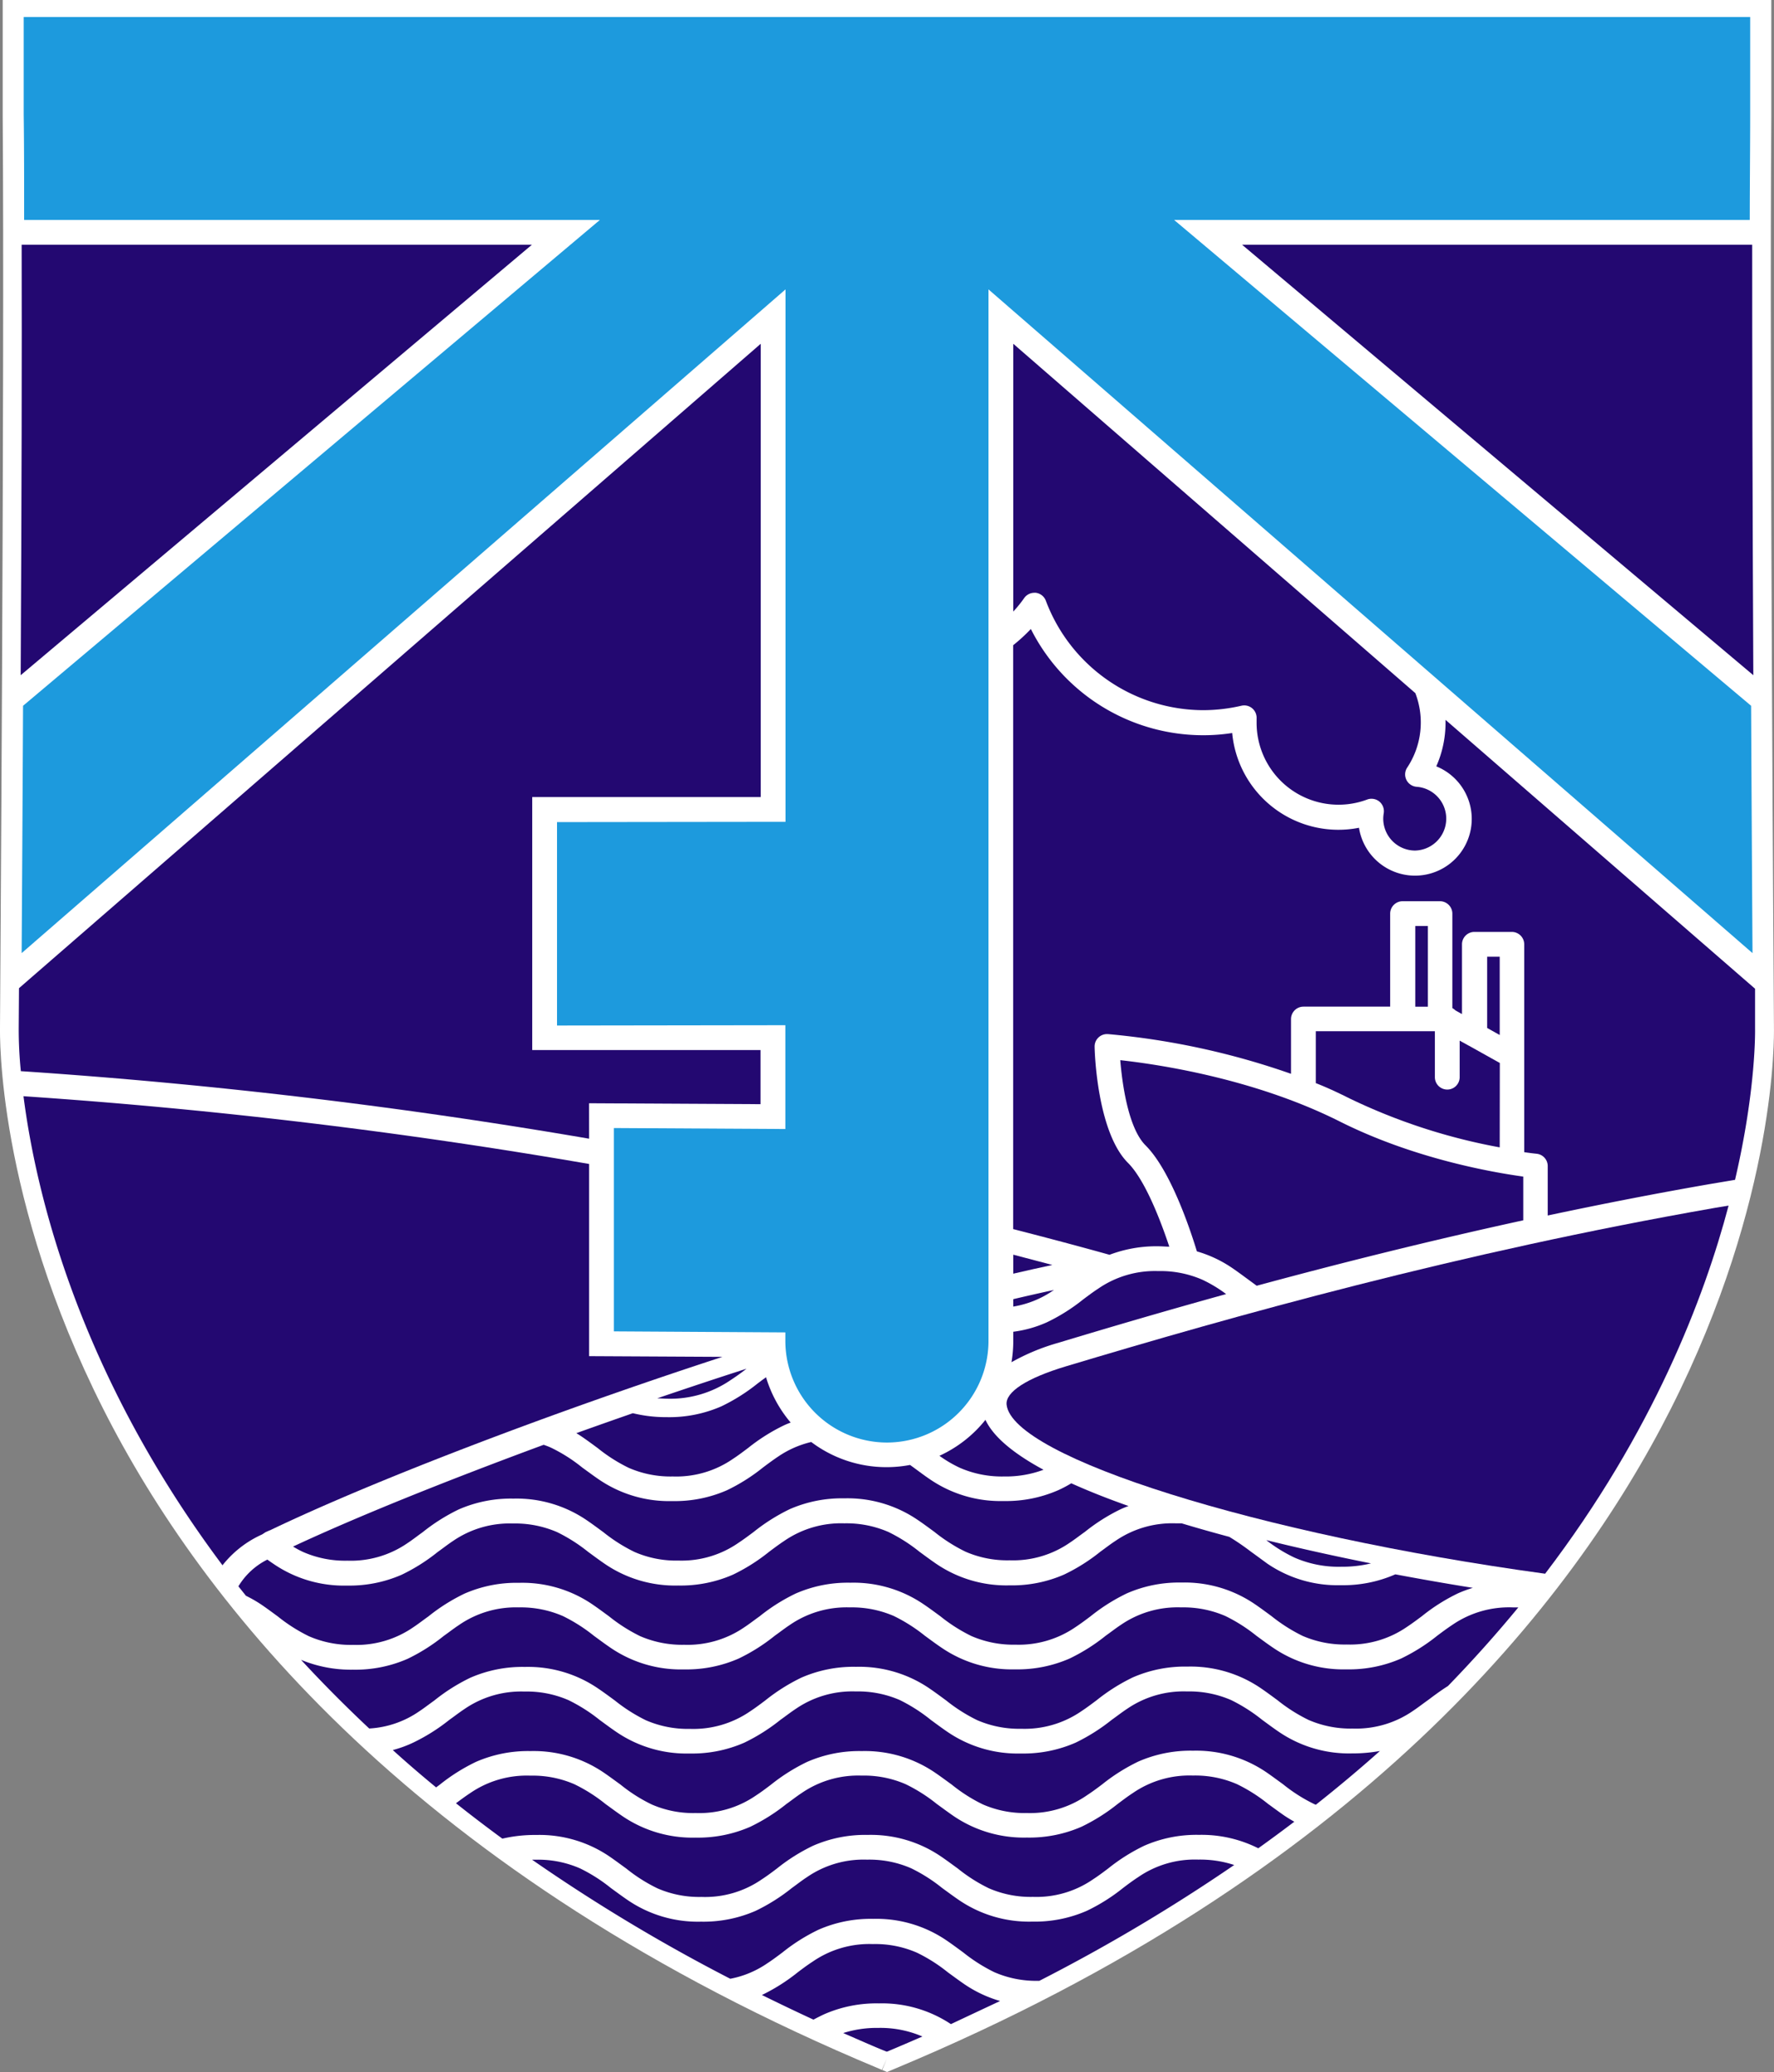 <svg xmlns="http://www.w3.org/2000/svg" viewBox="0 0 327.78 382.85">
    <rect x="0" y="0" width="327.78" height="382.85" fill="#808080" stroke="none"/>
    <defs>
        <style>
            .cls-1 {
                fill: #fff;
            }

            .cls-2 {
                fill: #230871;
            }

            .cls-3 {
                fill: #1d9add;
            }
        </style>
    </defs>
    <title>watermark2</title>
    <g id="Layer_2" data-name="Layer 2">
        <g id="Layer_1-2" data-name="Layer 1">
            <path class="cls-1"
                d="M163,382.47l.88-2.11-.95,2.09-.48-.21c-85.63-35.71-125.24-86-143.38-121.92C-.65,221.27,0,191.1,0,189.83S.86,68.8.5,21.51V0H327.28V21.64c-.36,47.39.49,167,.49,168.24s.67,31.39-19.06,70.44c-18.15,35.91-57.76,86.21-143.4,121.93l-1.41.6Z" />
            <path class="cls-2" d="M3.82,124.76C4,92.1,4.05,65.35,4,45.22H98.28Z" />
            <path class="cls-2" d="M229.5,45.22h94.25c0,20.08.05,46.82.21,79.54Z" />
            <path class="cls-3"
                d="M163.87,266.54a18.79,18.79,0,0,1-18.76-18.77v-1.58L113.43,246V208.43l31.68.18V189.43l-42.19.06,0-37.59,42.22-.05,0-98.38L4,176.11c.07-10.81.17-27.2.26-45.7L110.84,40.64H4.46c0-7.28,0-13.88-.08-19.49v-18h319V21.16c0,5.6-.07,12.2-.08,19.48H216.94l106.61,89.77c.09,18.5.19,34.89.26,45.7L182.64,53.47V247.78A18.78,18.78,0,0,1,163.87,266.54Z" />
            <path class="cls-2"
                d="M247.8,289.49a22.83,22.83,0,0,0,5.52-.62c-6.71-1.34-13.2-2.78-19.35-4.3a27.08,27.08,0,0,0,5.21,3.23A20.3,20.3,0,0,0,247.8,289.49Z" />
            <path class="cls-2"
                d="M187.64,303.89a19.45,19.45,0,0,1-8.14-1.59,30.41,30.41,0,0,1-5.75-3.66c-1-.73-2-1.48-3.07-2.2a23,23,0,0,0-13.56-4,24,24,0,0,0-10.1,2,34.14,34.14,0,0,0-6.68,4.22c-1,.71-1.85,1.38-2.79,2a18.5,18.5,0,0,1-11.11,3.25,19.53,19.53,0,0,1-8.15-1.59,30.73,30.73,0,0,1-5.75-3.66c-1-.73-2-1.48-3.06-2.2a23,23,0,0,0-13.57-4,24,24,0,0,0-10.09,2,34.44,34.44,0,0,0-6.68,4.22c-1,.71-1.85,1.38-2.79,2a18.48,18.48,0,0,1-11.11,3.25,19.45,19.45,0,0,1-8.14-1.59,30.49,30.49,0,0,1-5.76-3.66c-1-.73-2-1.48-3.06-2.2a24.64,24.64,0,0,0-2.84-1.63l-1.39-1.74a13.06,13.06,0,0,1,5.35-4.94c.37.27.75.53,1.15.8a23,23,0,0,0,13.56,4,24.05,24.05,0,0,0,10.1-2,34.27,34.27,0,0,0,6.68-4.22c1-.71,1.84-1.38,2.78-2a18.51,18.51,0,0,1,11.12-3.25,19.48,19.48,0,0,1,8.14,1.59,30.73,30.73,0,0,1,5.75,3.66c1,.73,2,1.48,3.07,2.21a23,23,0,0,0,13.56,4,24.05,24.05,0,0,0,10.1-2,34.27,34.27,0,0,0,6.68-4.22c.95-.71,1.84-1.38,2.78-2A18.51,18.51,0,0,1,156,281.47a19.45,19.45,0,0,1,8.14,1.59,30.41,30.41,0,0,1,5.75,3.66c1,.73,2,1.48,3.07,2.21a23,23,0,0,0,13.57,4,24,24,0,0,0,10.09-2,34.12,34.12,0,0,0,6.68-4.21c1-.72,1.85-1.39,2.79-2a18.51,18.51,0,0,1,11.12-3.25c.38,0,.75,0,1.12,0,2.82.85,5.79,1.69,8.81,2.5a45.55,45.55,0,0,1,4,2.74c1,.72,2,1.46,3,2.19a23,23,0,0,0,13.57,4,24,24,0,0,0,10.09-2l.05,0c4.69.88,9.47,1.72,14.29,2.49a22.65,22.65,0,0,0-2.72,1,34.14,34.14,0,0,0-6.68,4.22c-.95.71-1.85,1.38-2.79,2a18.51,18.51,0,0,1-11.12,3.25,19.45,19.45,0,0,1-8.14-1.59,30.81,30.81,0,0,1-5.76-3.66c-1-.73-2-1.48-3.06-2.2a23,23,0,0,0-13.56-4,24,24,0,0,0-10.1,2,34.53,34.53,0,0,0-6.69,4.22c-.94.71-1.84,1.38-2.78,2A18.51,18.51,0,0,1,187.64,303.89Z" />
            <path class="cls-2"
                d="M128.55,335a19.14,19.14,0,0,1-8.14-1.59,29.45,29.45,0,0,1-5.75-3.66c-1-.72-2-1.47-3.07-2.2a23,23,0,0,0-13.56-4,24.05,24.05,0,0,0-10.1,2,34.53,34.53,0,0,0-6.69,4.22l-.66.49c-2.76-2.27-5.46-4.59-8-6.9A21.68,21.68,0,0,0,76.32,322,34.92,34.92,0,0,0,83,317.8c1-.71,1.85-1.38,2.79-2a18.48,18.48,0,0,1,11.11-3.25,19.29,19.29,0,0,1,8.14,1.59,30.81,30.81,0,0,1,5.76,3.66c1,.73,2,1.48,3.06,2.2a23,23,0,0,0,13.56,4,24,24,0,0,0,10.1-2,34.92,34.92,0,0,0,6.68-4.22c1-.71,1.85-1.38,2.79-2a18.48,18.48,0,0,1,11.11-3.25,19.37,19.37,0,0,1,8.15,1.59A30.73,30.73,0,0,1,172,317.8c1,.73,2,1.48,3.06,2.2a23,23,0,0,0,13.57,4,24.05,24.05,0,0,0,10.1-2,35.24,35.24,0,0,0,6.68-4.22c1-.71,1.85-1.38,2.79-2a18.48,18.48,0,0,1,11.11-3.25,19.37,19.37,0,0,1,8.15,1.59,30.73,30.73,0,0,1,5.75,3.66c1,.73,2,1.48,3.06,2.2a23,23,0,0,0,13.57,4,27.75,27.75,0,0,0,5.13-.45c-3.77,3.36-7.74,6.69-11.85,9.94l-.3-.13a29.75,29.75,0,0,1-5.75-3.66c-1-.72-2-1.47-3.06-2.2a23.06,23.06,0,0,0-13.57-4,24.05,24.05,0,0,0-10.1,2,34.73,34.73,0,0,0-6.68,4.21c-.95.72-1.85,1.39-2.79,2A18.41,18.41,0,0,1,189.76,335a19.37,19.37,0,0,1-8.15-1.59,29.75,29.75,0,0,1-5.75-3.66c-1-.72-2-1.47-3.07-2.2a23,23,0,0,0-13.56-4,24.05,24.05,0,0,0-10.1,2,34.73,34.73,0,0,0-6.68,4.21c-.95.72-1.84,1.39-2.78,2A18.44,18.44,0,0,1,128.55,335Z" />
            <path class="cls-2"
                d="M175.7,374a23,23,0,0,0-13.3-3.83,24.05,24.05,0,0,0-10.1,2c-.65.3-1.31.64-2,1-3.17-1.46-6.37-3-9.52-4.55a34.62,34.62,0,0,0,6.59-4.17c.95-.72,1.85-1.39,2.79-2a18.43,18.43,0,0,1,11.11-3.24,19.19,19.19,0,0,1,8.15,1.59,29.75,29.75,0,0,1,5.75,3.66c1,.72,2,1.47,3.07,2.2a23.08,23.08,0,0,0,6.55,3.07C181.84,371.11,178.8,372.54,175.7,374Z" />
            <path class="cls-2"
                d="M185.53,272.81a19.37,19.37,0,0,1-8.15-1.59,22.76,22.76,0,0,1-3.8-2.23,23.26,23.26,0,0,0,8.5-6.64c1.4,3,4.95,6.1,10.73,9.22A19.88,19.88,0,0,1,185.53,272.81Z" />
            <path class="cls-2"
                d="M163.8,379.08c-2.49-1-5.06-2.15-8-3.43a20.5,20.5,0,0,1,6.48-.95,19.53,19.53,0,0,1,8.15,1.59h0c-2.31,1-4.45,1.93-6.5,2.78l-.09,0Z" />
            <path class="cls-2"
                d="M186.89,251.7a23.3,23.3,0,0,0,.33-3.92v-1.71a21.87,21.87,0,0,0,6.22-1.75,34.42,34.42,0,0,0,6.68-4.21c.95-.71,1.85-1.39,2.79-2A18.44,18.44,0,0,1,214,234.86a19.29,19.29,0,0,1,8.14,1.59,24.85,24.85,0,0,1,4.41,2.66c-11.48,3.18-21.87,6.24-31,9A39.34,39.34,0,0,0,186.89,251.7Zm45.31-14.13-1.47-1.08c-1-.73-2-1.48-3.07-2.21a22.79,22.79,0,0,0-6.51-3.06c-1.25-4.11-4.88-15-9.49-19.59-3.26-3.26-4.34-11.69-4.67-15.74,6.82.75,24.58,3.34,40.4,11.25,13.87,7,28.56,9.5,34.06,10.26v8.08C263.66,229.36,247.1,233.53,232.2,237.57Z" />
            <path class="cls-2"
                d="M205,231.85c-5.33-1.49-11-3-17.8-4.75V119.22a31.48,31.48,0,0,0,3.27-3,35.67,35.67,0,0,0,31.83,19.63,34.59,34.59,0,0,0,5.37-.41,19.71,19.71,0,0,0,23.43,17.51,10.48,10.48,0,1,0,14.28-11.35,19.84,19.84,0,0,0,1.71-8c0-.19,0-.39,0-.59l57.19,49.68,0,7.31c0,.13.25,11.11-3.7,28l-1.06.18-3.4.57c-9.86,1.71-19.74,3.63-30.15,5.84v-9.13a2.28,2.28,0,0,0-2.07-2.28s-.83-.08-2.27-.29V174.48a2.3,2.3,0,0,0-2.3-2.29h-6.9a2.3,2.3,0,0,0-2.3,2.29v12.89l-1.22-.68a2.28,2.28,0,0,0-.56-.42V168.81a2.3,2.3,0,0,0-2.29-2.29h-6.91a2.3,2.3,0,0,0-2.29,2.29V186H240.83a2.3,2.3,0,0,0-2.29,2.29v10.12a139.52,139.52,0,0,0-33.85-7.34h-.16a2.29,2.29,0,0,0-2.28,2.35c0,.63.4,15.68,6.17,21.45,3.23,3.23,6.14,11,7.63,15.48-.65,0-1.3-.07-2-.07A24.42,24.42,0,0,0,205,231.85Z" />
            <polygon class="cls-2" points="274.78 189.94 274.78 176.77 277.1 176.77 277.1 191.24 274.78 189.94" />
            <path class="cls-2"
                d="M277.1,212a108.86,108.86,0,0,1-27.66-9c-2-1-4.1-2-6.32-2.87v-9.59h22v8.49a2.29,2.29,0,1,0,4.58,0v-6.75l1.59.88,0,0,.14.07,5.69,3.18Z" />
            <rect class="cls-2" x="261.5" y="171.1" width="2.33" height="14.91" />
            <path class="cls-2"
                d="M261.47,157.16a5.9,5.9,0,0,1-5.89-5.9,6.27,6.27,0,0,1,.09-1,2.32,2.32,0,0,0-.8-2.15,2.29,2.29,0,0,0-1.46-.52,2.12,2.12,0,0,0-.79.14,15.14,15.14,0,0,1-20.44-14.22c0-.14,0-.29,0-.43l0-.32a2.29,2.29,0,0,0-2.81-2.36,31.55,31.55,0,0,1-7.09.82A31.16,31.16,0,0,1,193.24,111a2.29,2.29,0,0,0-1.85-1.47,1.51,1.51,0,0,0-.3,0,2.3,2.3,0,0,0-1.87,1,23.23,23.23,0,0,1-2,2.47V63.52l74.29,64.55A15.09,15.09,0,0,1,260,141.84a2.27,2.27,0,0,0-.13,2.28,2.31,2.31,0,0,0,1.92,1.26,5.9,5.9,0,0,1-.35,11.78Z" />
            <path class="cls-2" d="M187.22,231.83l7.22,1.9q-3.48.74-7.22,1.61Z" />
            <path class="cls-2"
                d="M41.11,289.22c-26.71-35.68-34.51-69-36.77-86.67a1013.3,1013.3,0,0,1,104.51,12.52v35.51l24.64.13c-31.79,10.36-64.58,22.91-83.63,32.06l-.06,0-.76.35-.38.25-.18.12-.18.09A19.44,19.44,0,0,0,41.11,289.22Z" />
            <path class="cls-2"
                d="M108.85,210.4a1021.39,1021.39,0,0,0-105-12.48,77.26,77.26,0,0,1-.39-8l.05-7.33L140.56,63.52l0,83.75-42.22,0,0,46.75,42.18,0v10l-31.68-.17Z" />
            <path class="cls-2" d="M187.22,240.05q3.9-.92,7.52-1.7l-.21.14a18.13,18.13,0,0,1-7.31,2.93Z" />
            <path class="cls-2"
                d="M129.61,350.5a19.29,19.29,0,0,1-8.14-1.59,30,30,0,0,1-5.76-3.66c-1-.72-2-1.47-3.06-2.2a23,23,0,0,0-13.56-4,26.54,26.54,0,0,0-6.27.68c-2.9-2.13-5.78-4.32-8.57-6.54.88-.65,1.72-1.28,2.59-1.85A18.44,18.44,0,0,1,98,328.09a19.29,19.29,0,0,1,8.14,1.59,29.92,29.92,0,0,1,5.75,3.66c1,.72,2,1.47,3.07,2.2a23,23,0,0,0,13.56,4,24.05,24.05,0,0,0,10.1-2,34.73,34.73,0,0,0,6.68-4.21c1-.71,1.85-1.39,2.78-2a18.44,18.44,0,0,1,11.12-3.25,19.29,19.29,0,0,1,8.14,1.59,30,30,0,0,1,5.76,3.66c1,.72,2,1.47,3.06,2.2a23.06,23.06,0,0,0,13.57,4,24.05,24.05,0,0,0,10.1-2,34.73,34.73,0,0,0,6.68-4.21c.95-.71,1.84-1.39,2.78-2a18.44,18.44,0,0,1,11.12-3.25,19.29,19.29,0,0,1,8.14,1.59,30,30,0,0,1,5.76,3.66c1,.72,2,1.47,3.06,2.2.58.38,1.18.75,1.78,1.08-2.11,1.6-4.34,3.25-6.66,4.91a23.32,23.32,0,0,0-10.95-2.48,24.05,24.05,0,0,0-10.1,2,34.42,34.42,0,0,0-6.68,4.21c-.95.72-1.85,1.39-2.79,2a18.43,18.43,0,0,1-11.11,3.25,19.31,19.31,0,0,1-8.15-1.59,29.92,29.92,0,0,1-5.75-3.66c-1-.72-2-1.47-3.07-2.2a23,23,0,0,0-13.56-4,24.05,24.05,0,0,0-10.1,2,34.42,34.42,0,0,0-6.68,4.21c-.95.72-1.85,1.39-2.79,2A18.41,18.41,0,0,1,129.61,350.5Z" />
            <path class="cls-2"
                d="M285.49,290.78c-52.9-7.25-98.4-21.51-99.5-31.22-.27-2.34,3.72-4.92,10.93-7.09,30.94-9.29,72.54-21,120-29.3l2.47-.41C314.93,239.66,305.44,264.63,285.49,290.78Z" />
            <path class="cls-2"
                d="M188.7,319.43a19.45,19.45,0,0,1-8.14-1.59,30.49,30.49,0,0,1-5.76-3.66c-1-.73-2-1.48-3.06-2.2a23,23,0,0,0-13.57-4,24.05,24.05,0,0,0-10.1,2,34.75,34.75,0,0,0-6.68,4.22c-.94.71-1.84,1.38-2.78,2a18.51,18.51,0,0,1-11.12,3.25,19.45,19.45,0,0,1-8.14-1.59,30.73,30.73,0,0,1-5.75-3.66c-1-.73-2-1.48-3.07-2.2A22.92,22.92,0,0,0,97,308a24.05,24.05,0,0,0-10.1,2,34.35,34.35,0,0,0-6.67,4.22c-1,.71-1.85,1.38-2.79,2a18,18,0,0,1-9.22,3.16c-4.4-4.13-8.62-8.38-12.6-12.69a24.09,24.09,0,0,0,9.58,1.82,24.05,24.05,0,0,0,10.1-2,34.35,34.35,0,0,0,6.67-4.22c1-.71,1.85-1.38,2.79-2A18.5,18.5,0,0,1,95.84,297,19.53,19.53,0,0,1,104,298.6a30.73,30.73,0,0,1,5.75,3.66c1,.73,2,1.48,3.06,2.2a23,23,0,0,0,13.57,4,24,24,0,0,0,10.09-2,34.14,34.14,0,0,0,6.68-4.22c1-.71,1.85-1.38,2.79-2A18.5,18.5,0,0,1,157,297a19.5,19.5,0,0,1,8.15,1.59,30.73,30.73,0,0,1,5.75,3.66c1,.73,2,1.48,3.07,2.2a23,23,0,0,0,13.56,4,24,24,0,0,0,10.1-2,34.44,34.44,0,0,0,6.68-4.22c1-.71,1.85-1.38,2.79-2A18.5,18.5,0,0,1,218.25,297a19.46,19.46,0,0,1,8.15,1.59,30.41,30.41,0,0,1,5.75,3.66c1,.73,2,1.48,3.07,2.2a23,23,0,0,0,13.56,4,24,24,0,0,0,10.1-2,34.44,34.44,0,0,0,6.68-4.22c.95-.71,1.85-1.38,2.79-2A18.51,18.51,0,0,1,279.47,297c.36,0,.72,0,1.07,0-4.07,4.95-8.44,9.83-13,14.53-1.34.84-2.54,1.74-3.7,2.61-1,.71-1.85,1.38-2.79,2a18.51,18.51,0,0,1-11.12,3.25,19.45,19.45,0,0,1-8.14-1.59,30.49,30.49,0,0,1-5.76-3.66c-1-.73-2-1.48-3.06-2.2a23,23,0,0,0-13.57-4,24.05,24.05,0,0,0-10.1,2,34.75,34.75,0,0,0-6.68,4.22c-.95.71-1.84,1.38-2.78,2A18.51,18.51,0,0,1,188.7,319.43Z" />
            <path class="cls-2"
                d="M191.87,366a19.29,19.29,0,0,1-8.14-1.59,30.81,30.81,0,0,1-5.76-3.66c-1-.73-2-1.48-3.06-2.2a23,23,0,0,0-13.56-4,24,24,0,0,0-10.1,2,34.12,34.12,0,0,0-6.68,4.21c-.95.71-1.85,1.39-2.79,2a18,18,0,0,1-6.85,2.86,324.8,324.8,0,0,1-36.62-22H99a19.33,19.33,0,0,1,8.14,1.59,29.75,29.75,0,0,1,5.75,3.66c1,.72,2,1.47,3.07,2.2a23,23,0,0,0,13.56,4,24.05,24.05,0,0,0,10.1-2,34.73,34.73,0,0,0,6.68-4.21c1-.72,1.84-1.39,2.78-2a18.44,18.44,0,0,1,11.12-3.25,19.29,19.29,0,0,1,8.14,1.59,29.92,29.92,0,0,1,5.75,3.66c1,.72,2,1.47,3.07,2.2a23,23,0,0,0,13.56,4,24,24,0,0,0,10.1-2,34.12,34.12,0,0,0,6.68-4.21c.95-.72,1.85-1.39,2.79-2a18.44,18.44,0,0,1,11.12-3.25,20.08,20.08,0,0,1,6.63,1,326.87,326.87,0,0,1-36,21.4Z" />
            <path class="cls-2"
                d="M135,255c1-.65,2-1.37,2.93-2.1-5.52,1.77-11,3.6-16.5,5.47.58,0,1.19.07,1.83.07A19.74,19.74,0,0,0,135,255Z" />
            <path class="cls-2"
                d="M124.32,272.81a19.29,19.29,0,0,1-8.14-1.59,29.92,29.92,0,0,1-5.75-3.66c-1-.73-2-1.48-3.07-2.2-.28-.19-.57-.37-.87-.55,3.47-1.25,7-2.49,10.44-3.69a25.76,25.76,0,0,0,6.26.73,24,24,0,0,0,10.1-2,34.42,34.42,0,0,0,6.68-4.21c.53-.4,1.05-.79,1.57-1.16a23.33,23.33,0,0,0,4.55,8.37c-.41.15-.8.31-1.19.49a34.73,34.73,0,0,0-6.68,4.21c-.95.71-1.84,1.39-2.78,2A18.44,18.44,0,0,1,124.32,272.81Z" />
            <path class="cls-2"
                d="M125.38,288.35a19.29,19.29,0,0,1-8.14-1.59,30.49,30.49,0,0,1-5.76-3.66c-1-.73-2-1.48-3.06-2.2a23,23,0,0,0-13.56-4,24.05,24.05,0,0,0-10.1,2,34.92,34.92,0,0,0-6.68,4.22c-1,.71-1.85,1.39-2.78,2a18.44,18.44,0,0,1-11.12,3.25A19.29,19.29,0,0,1,56,286.76a17.42,17.42,0,0,1-1.85-1c11.57-5.41,27.89-12,46.3-18.8.53.18,1,.36,1.38.54a29.45,29.45,0,0,1,5.75,3.66c1,.72,2,1.47,3.07,2.2a23,23,0,0,0,13.56,4,24.05,24.05,0,0,0,10.1-2,34.27,34.27,0,0,0,6.68-4.22c.95-.71,1.85-1.38,2.78-2a18.29,18.29,0,0,1,6.12-2.7,23.07,23.07,0,0,0,13.94,4.65,23.32,23.32,0,0,0,4.32-.41l.62.45c1,.73,2,1.49,3.08,2.22a23.06,23.06,0,0,0,13.57,4,24.05,24.05,0,0,0,10.1-2,22.12,22.12,0,0,0,2.42-1.28c3.1,1.4,6.64,2.81,10.58,4.2-.48.17-.94.36-1.39.56a34.92,34.92,0,0,0-6.68,4.22c-1,.71-1.85,1.38-2.79,2a18.41,18.41,0,0,1-11.11,3.25,19.31,19.31,0,0,1-8.15-1.59,30.41,30.41,0,0,1-5.75-3.66c-1-.73-2-1.48-3.07-2.2a23,23,0,0,0-13.56-4,24.05,24.05,0,0,0-10.1,2,34.92,34.92,0,0,0-6.68,4.22c-.95.71-1.85,1.38-2.79,2A18.41,18.41,0,0,1,125.38,288.35Z" />
        </g>
    </g>
</svg>